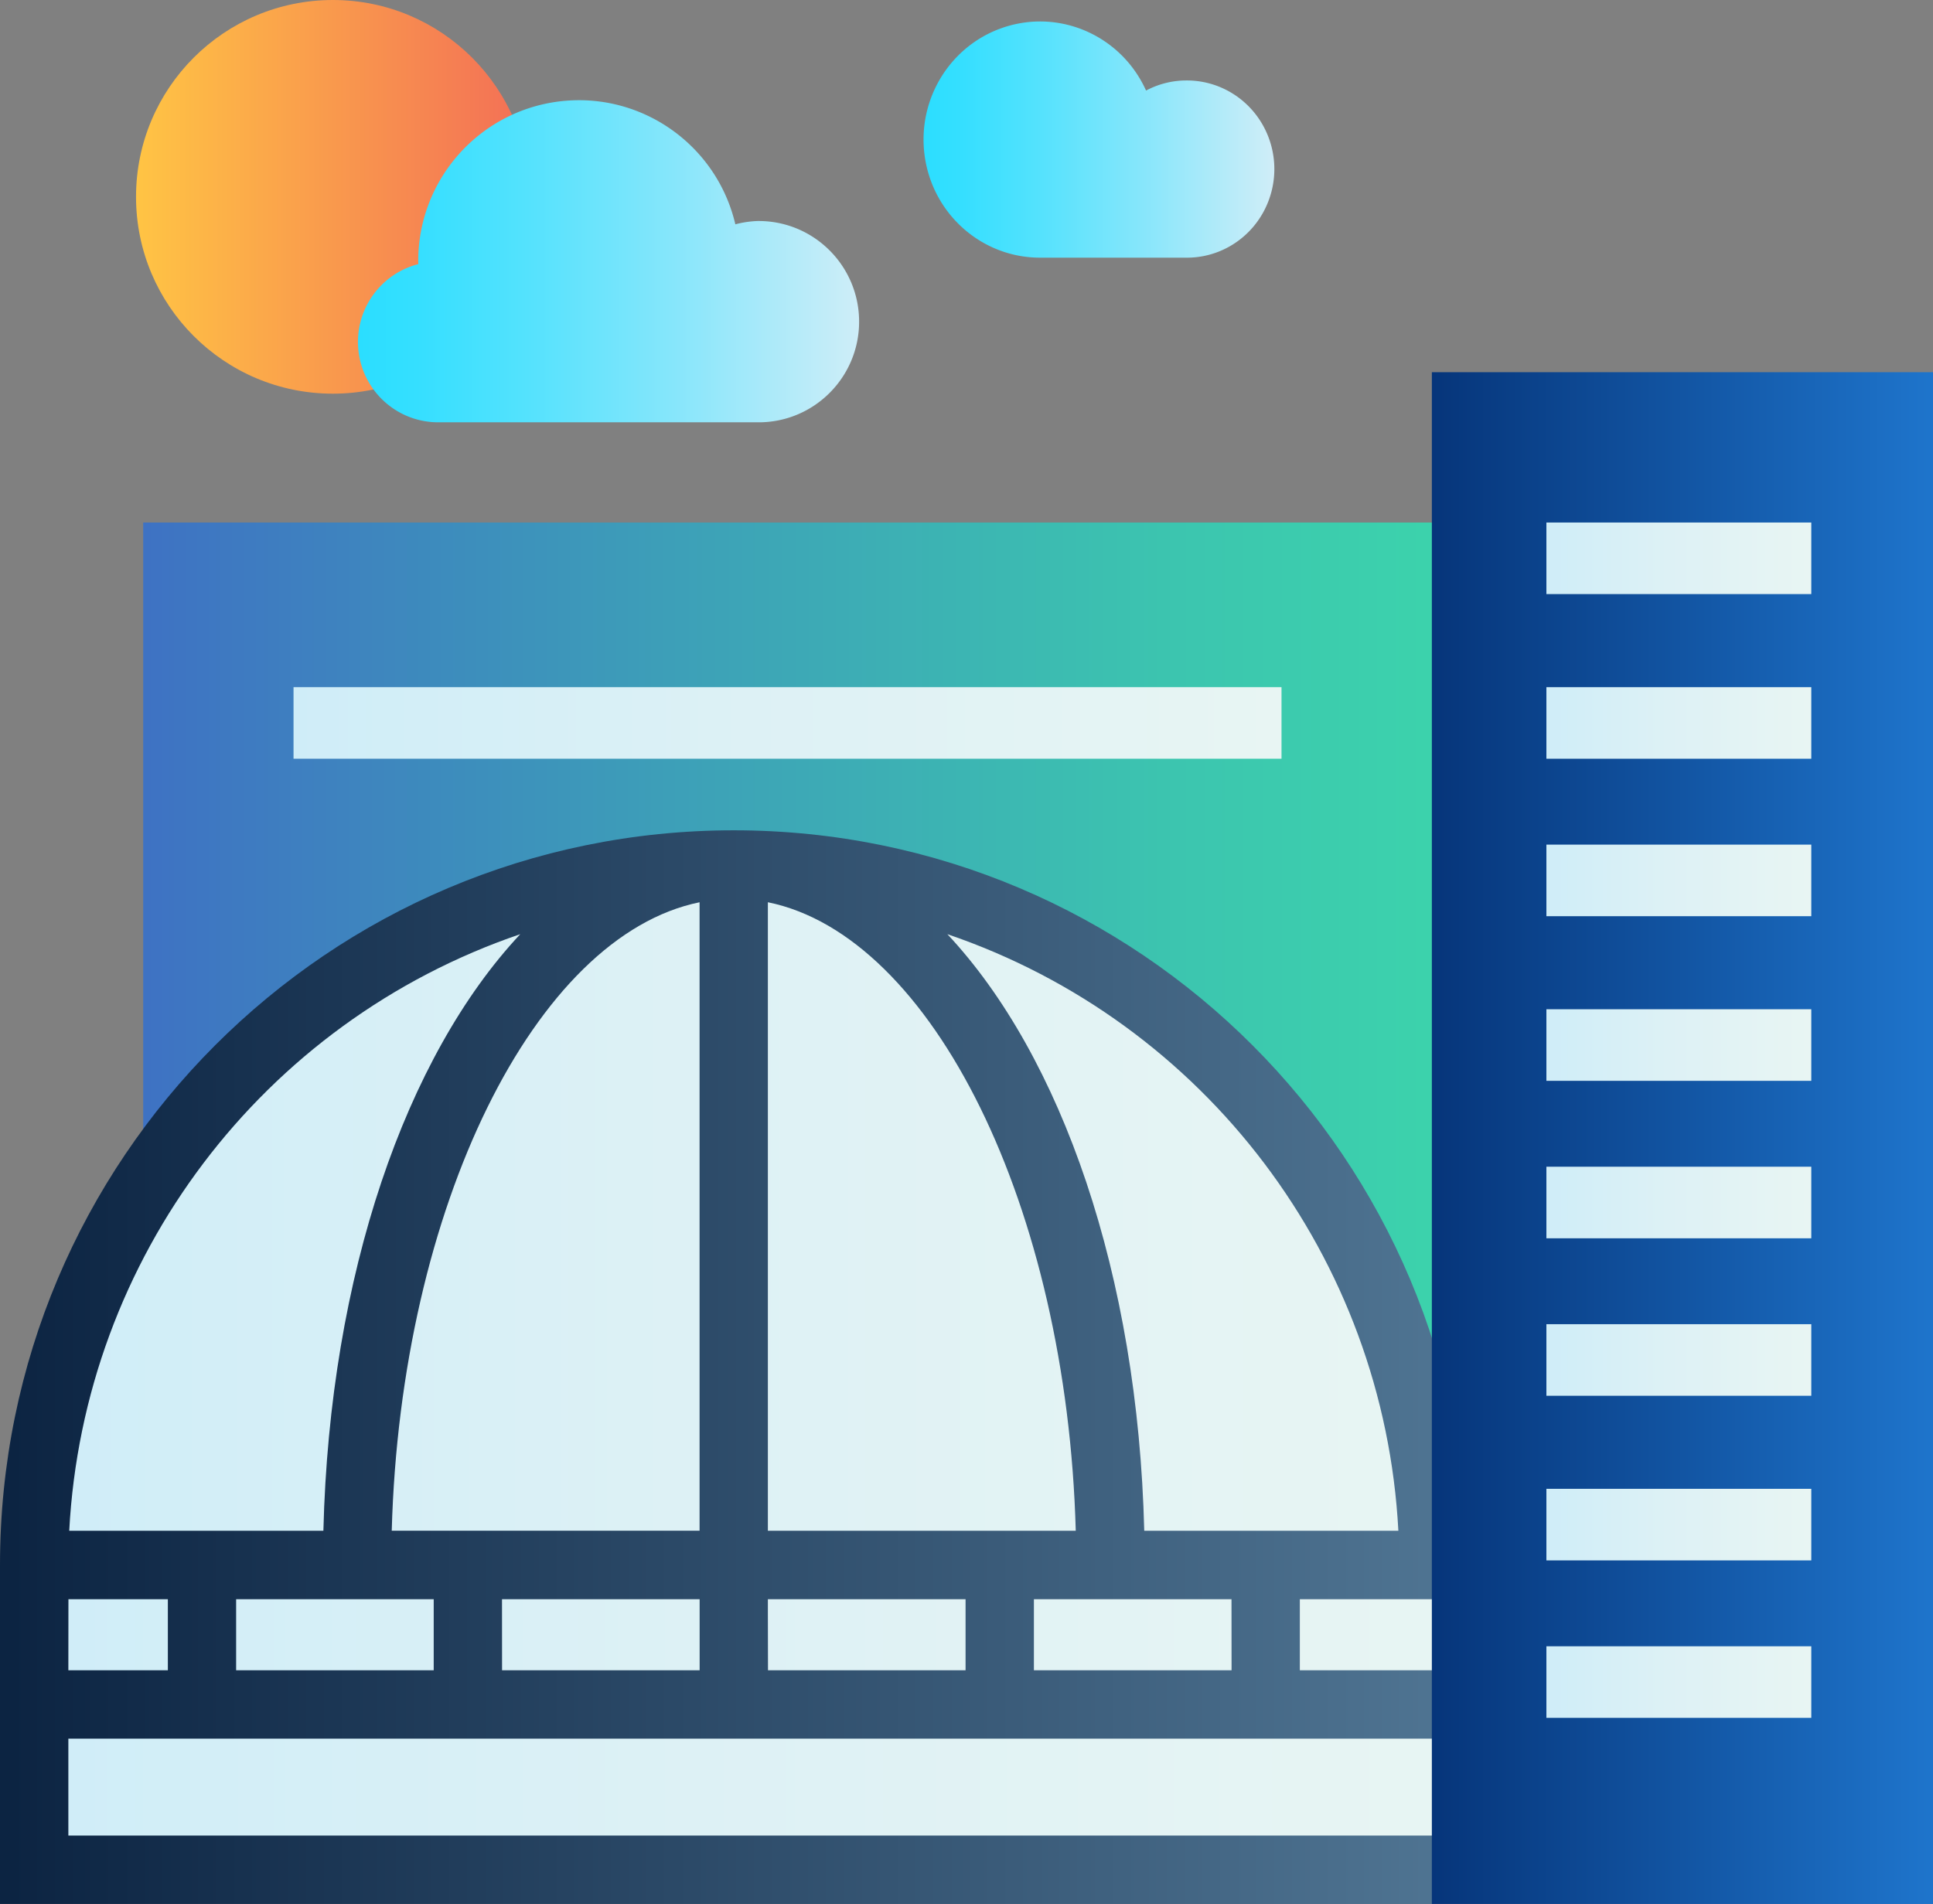 <svg width="270" height="266" xmlns="http://www.w3.org/2000/svg"><rect width="100%" height="100%" fill="#808080" stroke="none"/><defs><linearGradient x1="0%" y1="49.998%" y2="49.998%" id="linearGradient-1"><stop stop-color="#CFEDF8" offset="0%"/><stop stop-color="#DDF1F5" offset="45.9%"/><stop stop-color="#E8F5F3" offset="99.6%"/></linearGradient><linearGradient x1="0%" y1="49.999%" y2="49.999%" id="linearGradient-2"><stop stop-color="#3E72C3" offset="0%"/><stop stop-color="#3D9FB8" offset="40.3%"/><stop stop-color="#3CC5AF" offset="79.4%"/><stop stop-color="#3CD3AC" offset="100%"/></linearGradient><linearGradient x1="0%" y1="50%" y2="50%" id="linearGradient-3"><stop stop-color="#CFEDF8" offset="0%"/><stop stop-color="#DDF1F5" offset="45.9%"/><stop stop-color="#E8F5F3" offset="99.6%"/></linearGradient><linearGradient x1="0%" y1="50.001%" y2="50.001%" id="linearGradient-4"><stop stop-color="#CFEDF8" offset="0%"/><stop stop-color="#DDF1F5" offset="45.9%"/><stop stop-color="#E8F5F3" offset="99.6%"/></linearGradient><linearGradient x1="0%" y1="50.002%" x2="99.997%" y2="50.002%" id="linearGradient-5"><stop stop-color="#0C2442" offset="0%"/><stop stop-color="#4F7492" offset="99.1%"/></linearGradient><linearGradient x1="0%" y1="50%" y2="50%" id="linearGradient-6"><stop stop-color="#06357A" offset="0%"/><stop stop-color="#1E74CB" offset="99.1%"/></linearGradient><linearGradient x1=".008%" y1="49.989%" x2="99.679%" y2="49.989%" id="linearGradient-7"><stop stop-color="#2ADEFF" offset=".4%"/><stop stop-color="#35DFFF" offset="12.6%"/><stop stop-color="#54E2FD" offset="34.3%"/><stop stop-color="#86E6FB" offset="63.1%"/><stop stop-color="#CAEDF8" offset="97.5%"/><stop stop-color="#CFEDF8" offset="100%"/></linearGradient><linearGradient x1="0%" y1="50%" x2="100.006%" y2="50%" id="linearGradient-8"><stop stop-color="#CFEDF8" offset="0%"/><stop stop-color="#DDF1F5" offset="45.9%"/><stop stop-color="#E8F5F3" offset="99.6%"/></linearGradient><linearGradient x1="0%" y1="50.022%" x2="100.006%" y2="50.022%" id="linearGradient-9"><stop stop-color="#CFEDF8" offset="0%"/><stop stop-color="#DDF1F5" offset="45.9%"/><stop stop-color="#E8F5F3" offset="99.6%"/></linearGradient><linearGradient x1="0%" y1="50%" y2="50%" id="linearGradient-10"><stop stop-color="#FFC444" offset="0%"/><stop stop-color="#F36F56" offset="99.6%"/></linearGradient><linearGradient x1="-.007%" y1="49.986%" x2="100.242%" y2="49.986%" id="linearGradient-11"><stop stop-color="#2ADEFF" offset=".4%"/><stop stop-color="#35DFFF" offset="12.6%"/><stop stop-color="#54E2FD" offset="34.3%"/><stop stop-color="#86E6FB" offset="63.1%"/><stop stop-color="#CAEDF8" offset="97.5%"/><stop stop-color="#CFEDF8" offset="100%"/></linearGradient></defs><g id="colored" fill="none" fill-rule="evenodd"><g id="san-jose" transform="translate(0 -2)" fill-rule="nonzero"><path id="Rectangle" fill="url(#linearGradient-1)" d="M4 221h201v44H4z"/><path id="Path" fill="url(#linearGradient-2)" d="M202 221H20V75h181.998v16.16z"/><path id="Rectangle" fill="url(#linearGradient-3)" d="M41 98h138v10H41z"/><path d="M102.5 123C48.652 123 5 166.876 5 221h195c0-54.124-43.652-98-97.5-98z" id="Path" fill="url(#linearGradient-4)"/><path d="M200.22 225.42v-4.78H205C205 163.953 159.11 118 102.5 118S0 163.953 0 220.64V268h200.22v-9.561H9.548v-13.53H200.22v-9.56h-18.66v-9.929h18.659zm-4.897-9.56h-35.496c-.878-35.82-11.564-66.324-27.5-83.349 36.038 12.277 60.984 45.283 62.996 83.348zM60.58 225.42v9.929H32.982v-9.929H60.58zm37.136-97.373v87.808H54.717c1.245-45.228 20.017-83.135 43.007-87.804l-.009-.004zM70.12 225.42h27.605v9.929H70.127l-.008-9.929zm37.136 2.094v-2.094h27.614v9.929h-27.597l-.017-7.835zm0-11.655v-87.808c22.99 4.669 41.76 42.56 43.005 87.808h-43.005zM72.67 132.511c-15.939 17.025-26.618 47.528-27.5 83.348H9.67c2.013-38.065 26.96-71.07 62.999-83.348zm-63.11 92.91h13.886v9.928H9.548l.01-9.929zm162.465 9.928h-27.61v-9.929h27.6l.01 9.929z" id="Shape" fill="url(#linearGradient-5)"/><path id="Rectangle" fill="url(#linearGradient-6)" d="M200 54h70v214h-70z"/><path d="M165.628 13.243a11.936 11.936 0 0 0-5.548 1.41c-3.36-7.466-11.62-11.294-19.387-8.983-7.767 2.31-12.678 10.057-11.526 18.18 1.152 8.122 8.018 14.151 16.112 14.149h20.35c4.4.059 8.491-2.287 10.708-6.141a12.527 12.527 0 0 0 0-12.474c-2.217-3.854-6.308-6.2-10.709-6.141z" id="Path" fill="url(#linearGradient-7)"/><path id="Rectangle" fill="url(#linearGradient-8)" d="M216 165h37v10h-37zm0 22h37v10h-37z"/><path id="Rectangle" fill="url(#linearGradient-9)" d="M216 210h37v10h-37zm0 22h37v10h-37z"/><path id="Rectangle" fill="url(#linearGradient-8)" d="M216 98h37v10h-37z"/><path id="Rectangle" fill="url(#linearGradient-9)" d="M216 120h37v10h-37z"/><path id="Rectangle" fill="url(#linearGradient-8)" d="M216 143h37v10h-37zm0-68h37v10h-37z"/><circle id="Oval" fill="url(#linearGradient-10)" cx="46.5" cy="29.5" r="27.5"/><path d="M106.136 32.87a13.943 13.943 0 0 0-3.423.47c-2.61-11.115-13.12-18.507-24.443-17.188C66.95 17.471 58.41 27.081 58.415 38.5c0 .133.02.262.022.396-5.478 1.4-9.057 6.667-8.348 12.286C50.8 56.8 55.574 61.01 61.226 61h44.912C113.82 60.905 120 54.638 120 46.94c0-7.7-6.179-13.966-13.862-14.062l-.002-.008z" id="Path" fill="url(#linearGradient-11)"/></g></g></svg>